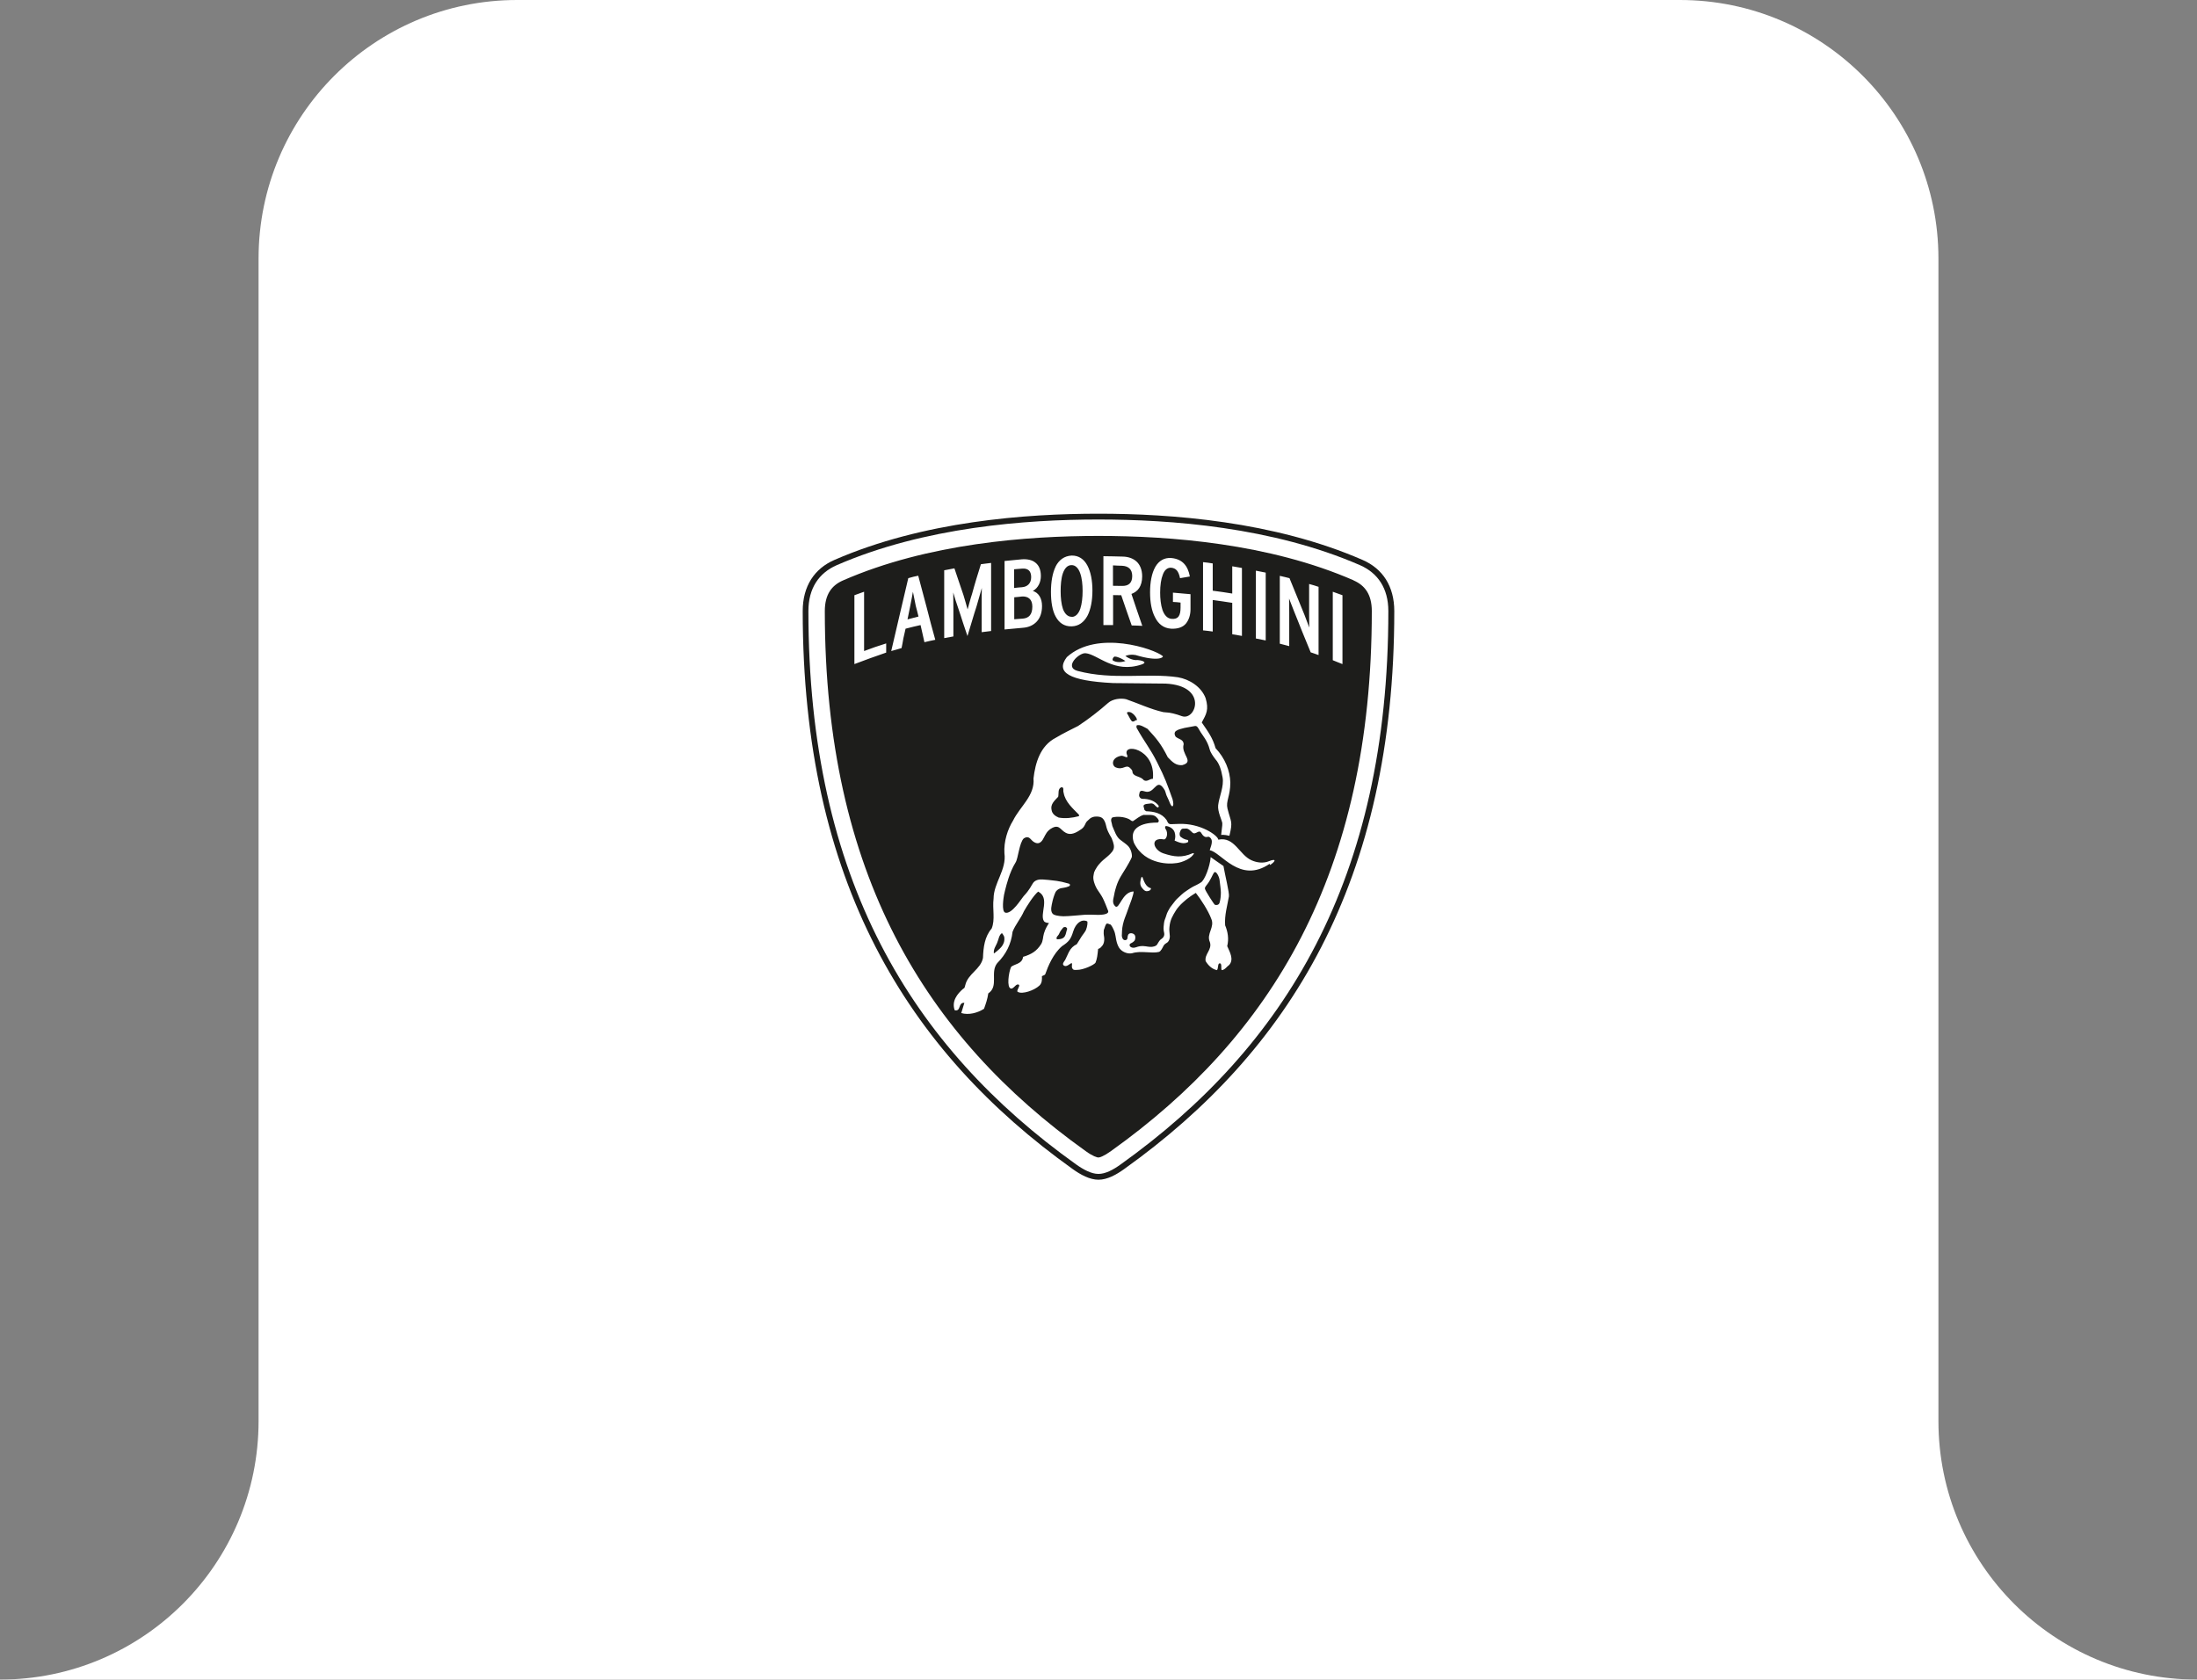 <?xml version="1.0" encoding="UTF-8"?>
<svg id="Ebene_2" data-name="Ebene 2" xmlns="http://www.w3.org/2000/svg" viewBox="0 0 170.02 130">
  <rect x="0" y="0" width="170.02" height="130" fill="#808080" stroke="none"/>
  <defs>
    <style>
      .cls-1 {
        fill: #1d1d1b;
      }

      .cls-1, .cls-2 {
        stroke-width: 0px;
      }

      .cls-2 {
        fill: #fff;
      }
    </style>
  </defs>
  <g id="Ebene_1-2" data-name="Ebene 1">
    <g>
      <path class="cls-2" d="M150.01,109.99V20.01c0-11.05-8.96-20.01-20.01-20.01H40.02c-11.05,0-20.01,8.96-20.01,20.01v89.98c0,11.05-8.96,20.01-20.01,20.01h170.02c-11.05,0-20.01-8.96-20.01-20.01Z"/>
      <g>
        <path class="cls-1" d="M87.08,51.15c-.27-.17-.6-.34-.83-.33-.09.03-.17.17-.15.28.27.21.75.16.99.06"/>
        <path class="cls-1" d="M87.62,44.59c0-.55-.32-.78-.79-.8-.23-.01-.46-.01-.7-.03v1.58c.23.01.46.01.7.01.49.01.79-.21.79-.77"/>
        <path class="cls-1" d="M82.94,47.75c.32-.01.53-.27.66-.63.13-.39.18-.89.18-1.38s-.05-1-.19-1.38c-.13-.37-.36-.63-.67-.62-.33,0-.54.27-.67.64-.13.38-.17.89-.17,1.38s.05,1,.18,1.38c.14.36.36.6.68.6"/>
        <path class="cls-1" d="M81.93,63.28c.53.09,1.03.03,1.57-.11v-.11c-.47-.48-1.07-.99-1.19-1.71-.07-.16.07-.42-.17-.42-.3.12-.19.48-.25.74-.28.3-.62.58-.51,1.03.05.3.29.47.55.58"/>
        <path class="cls-1" d="M79.89,46.95c0-.59-.35-.81-.81-.78-.2.03-.4.04-.59.06v1.7c.22-.01.44-.04.67-.05.45-.04.73-.3.73-.93"/>
        <path class="cls-1" d="M70.65,45.8c-.04.21-.15.84-.23,1.21-.06.3-.13.62-.19.93.28-.08.57-.14.85-.22-.06-.27-.14-.54-.21-.82-.06-.33-.18-.91-.22-1.09"/>
        <path class="cls-1" d="M79.8,44.67c0-.53-.3-.69-.7-.66-.21.01-.41.04-.62.05v1.45c.19-.03.4-.04.61-.06.4-.03.71-.28.71-.78"/>
        <path class="cls-1" d="M77.54,72.22c-.24.15-.25.48-.38.77-.11.26-.28.46-.25.79h.04c.34-.29.84-.59.77-1.22,0-.12-.19-.35-.19-.35"/>
        <path class="cls-1" d="M93.99,70.02c.06.03.32.08.39-.15.07-.23.1-.56.1-.79,0-.23-.06-.61-.1-.96-.03-.27-.24-.66-.37-.62-.1.02-.19.31-.35.58-.22.42-.46.56-.41.72.04.17.69,1.18.75,1.21"/>
        <path class="cls-1" d="M103.89,48.74v2.66c-.24-.1-.5-.19-.75-.3v-5.3c.24.09.5.18.75.27v2.66ZM102.04,48.05v2.65c-.21-.08-.41-.14-.61-.21-.22-.54-.44-1.07-.66-1.61-.22-.54-.42-1.07-.64-1.6-.1-.24-.31-.78-.37-.95,0,.19.01.8.01,1.04v2.64l-.73-.19v-5.25c.24.05.5.12.75.18.19.48.39.94.58,1.42.19.46.39.95.58,1.42.1.26.31.81.37.98,0-.21-.01-.81-.01-1.07v-2.3c.24.06.49.14.73.22v2.64ZM89.07,68.75c.01.14-.14.21-.25.22-.23.06-.39-.18-.5-.33-.13-.22-.07-.49,0-.72l.08-.06c.13.35.27.8.67.89M98.25,66.86c-2.3,1.58-3.77-.93-4.63-1.05.05-.26.36-.78-.04-1.03-.13-.08-.32.2-.62-.31-.18-.31-.43.18-.67-.02-.15-.13-.31-.34-.53-.32-.18.02-.22-.02-.31.04-.07.05-.09.11-.14.24-.04.1-.03.3.06.36.1.06.21.19.54.24.07.01.03.1.04.16-.33.2-.74.03-1.05-.11.07-.24.07-.4,0-.65-.11-.3-.41-.45-.68-.48-.08.07-.06.14-.03.21.26.36.07.84-.11.83-1.11-.19-.85.81-.05,1.08.84.28,1.44.35,2.24,0,.15-.06.19.01-.06.25-.19.18-.53.34-.79.42-.23.07-.43.1-.65.11,0,0-2.14.22-3.02-1.6-.52-1.52,1.4-1.56,1.74-1.56.04,0,.07,0,.1,0,.18-.12.03-.29-.07-.39-.24-.3-.66-.17-1.01-.21-.33.09-.56.32-.84.49-.12,0-.18-.1-.3-.16-.37-.18-.89-.23-1.29-.13-.2.16-.02.44,0,.66.18.4.3.87.68,1.12.14.11.35.25.5.39.31.28.37.81.32.92-.07.19-.39.73-.45.83-.29.48-.56.83-.75,1.44-.12.38-.15.58-.18.74-.03.18-.17.53.11.78.31.27.52-1.09,1.38-1.15.09-.07,0,.36-.32,1.17-.11.29-.13.37-.2.56-.07.22-.17.38-.27.82-.08.32-.08.76-.08.76-.03.25.08.39.13.42.12.08.25.03.29-.07.03-.08,0-.3.14-.39.14-.09.43-.02.47.19.02.11.01.2-.03.31-.02.05-.13.16-.28.23-.29.12-.04.47.37.32.42-.16.7-.08.93-.05.2.03.44.04.65-.1.06-.04.14-.23.25-.37.11-.13.09-.07.23-.2.21-.2.11-.44.09-.54-.04-.28.01-.44.02-.62.01-.19.13-.4.18-.6.05-.2.2-.45.29-.6.06-.1.32-.4.4-.52.09-.12.25-.25.48-.47.12-.11.23-.2.4-.31.21-.14.39-.26.49-.31.08-.04.45-.21.6-.32.3-.15.72-1.26.77-1.97.18.14.86.59.99.69.11.66.47,2.08.42,2.36-.12.71-.35,1.45-.29,2.23.21.5.3,1.05.16,1.61.18.43.54,1.01.16,1.45-.21.15-.33.38-.58.41-.1-.1.07-.62-.22-.51-.1.12-.05.42-.16.51-.39-.09-.67-.37-.87-.7-.1-.55.52-.88.33-1.47-.3-.65.41-1.15.1-1.82-.21-.58-.8-1.5-1.19-1.99-.15.1-.32.19-.55.37-.15.1-.33.27-.45.37-.21.18-.46.48-.54.62-.24.39-.45.71-.5,1.29-.03.27.01.34.03.71,0,.11-.03.29-.12.4-.12.16-.23.11-.37.34-.07.13-.2.43-.36.47-.56.14-1.38-.12-2.07.1-.27.06-.6-.04-.82-.22-.3-.23-.4-.7-.46-1.1-.06-.32-.09-.38-.17-.55-.05-.12-.12-.23-.2-.34-.15-.07-.27-.09-.27-.09-.14-.02-.22.43-.27.5,0,0-.02.28,0,.38.04.22.1.65-.18.91-.09.08-.04.09-.26.18-.05.49-.08.76-.2,1.06-.1.17-.95.57-1.44.56-.12,0-.15.02-.27-.02-.23-.17-.04-.42-.14-.51-.18.07-.41.36-.63.17-.1-.12.03-.26.13-.41.27-.52.33-.94.9-1.22.09-.15.24-.39.38-.61.12-.18.25-.32.33-.49.11-.27.15-.64.09-.67-.43-.2-.88.14-1.08.79-.18.6-.35.8-.86,1.13-.68.58-1.08,1.54-1.3,2.17-.03.09-.23.11-.26.17.01.18.03.52-.2.72-.4.37-1.32.69-1.67.48-.17-.1.36-.6-.03-.57-.16.04-.34.37-.51.31-.32-.1-.17-1.21.02-1.66.2-.23.88-.22.93-.79.68-.2,1.06-.46,1.39-.97.17-.26.14-.56.23-.85.1-.34.26-.6.39-.8-.13,0-.32-.04-.39-.14-.36-.54.5-1.8-.45-2.29-.37.31-.87,1.12-1.1,1.52-.24.56-.66,1.03-.88,1.59-.11.97-.51,1.74-1.19,2.43-.57.72.14,1.78-.69,2.34-.06.42-.19.81-.33,1.19-.51.33-1.2.5-1.76.33l.24-.79c-.5-.05-.24.7-.75.57-.25-.7.2-1.27.67-1.67.12-.03.11-.17.15-.27.21-.9,1.2-1.22,1.37-2.11.03-.83.13-1.64.67-2.27.29-.69.05-1.53.15-2.32,0-1.2,1.02-2.24.84-3.51-.06-.9.25-1.86.67-2.53.54-1.1,1.7-1.93,1.58-3.26.14-1.2.52-2.53,1.73-3.15.55-.33,1.15-.62,1.72-.91.79-.52,1.62-1.16,2.32-1.78.36-.32.99-.39,1.4-.29.96.33,1.87.77,2.88,1,.58.03.96.14,1.43.31,1.09.39,2.05-2.35-1.25-2.52l-4.06-.04c-3.43-.17-4.49-.83-3.59-2.01,2.36-2.14,6.79-.63,7.42-.08.09.07-.28.47-2.1-.08-.29-.05-.54-.03-.79.07,0,0,.44.37.97.32.14,0,.86.14.29.34-2.14.72-3.39-.78-4.33-.87-.49-.07-1.72,1.07-.63,1.37,2.78.73,5.36.14,7.76.49.9.15,1.82.74,2.15,1.62.26.89.06,1.22-.3,1.88.51.74.84,1.18,1.07,1.99.72.76,1.12,1.73,1.14,2.66,0,1.06-.36,1.44-.22,2.01.27,1.09.43.95.15,2.11-.4-.1-.64-.07-.64-.07.02-.28.11-.76.09-.91-.02-.2-.38-.9-.32-1.39.07-.63.47-1.46.34-2.16-.11-.6-.25-1.06-.55-1.39-.19-.25-.39-.53-.45-.78-.17-.66-.55-1.08-.69-1.31-.27-.45-.27-.53-.54-.47-.21.04-.71.13-.71.13-.3.08-.46.1-.67.24-.15.12-.11.31-.02.44.22.2.61.2.62.58-.23.78.87,1.36-.11,1.62-.48.04-.75-.22-1.12-.61-.51-1.02-.88-1.46-1.57-2.2-.19-.09-.63-.4-.85-.25v.16c.65,1.17,1.05,1.59,1.6,2.69.62,1.23.76,1.65,1.19,2.85.07.27.09.48-.01.55-.14,0-.26-.47-.38-.68-.13-.24-.13-.39-.21-.56-.58-.99-.73.05-1.29.11-.24.07-.64-.3-.68.17-.07.17.06.37.23.38.49-.01.99.15,1.27.54,0,.05,0,.15-.1.12-.2-.1-.23-.3-.48-.31-.15.04-.65,0-.59.25.08.22,0,.25.2.36.6.02,1.2.14,1.58.68.08.16.12.33.35.32l.59-.02c1.67-.07,3.03.89,3.06,1.22,1.26-.26,1.62,1.18,2.58,1.6.41.18.91.25,1.36.06.45-.19.61-.07.07.3M73.78,48.2v1.06c-.23.04-.46.09-.71.13v-5.25c.27-.05.53-.1.79-.15l.35,1.04c.12.35.23.69.35,1.03.09.31.28.93.32,1.11.06-.21.24-.9.35-1.22.1-.39.22-.76.33-1.15.11-.37.23-.75.35-1.13.26-.04.52-.06.79-.1v5.27c-.26.03-.5.06-.73.09v-2.11c0-.33,0-1.11.01-1.31-.06.22-.3,1.03-.41,1.43-.12.37-.24.75-.35,1.13l-.35,1.16-.35-1.04c-.12-.36-.22-.71-.34-1.04-.13-.36-.36-1.08-.41-1.29,0,.21.01.97.01,1.3v1.06ZM71.54,49.71c-.05-.22-.1-.45-.15-.67l-.15-.66c-.4.09-.78.18-1.16.28-.06.26-.12.5-.17.75-.04.26-.09.5-.14.75-.27.08-.53.16-.8.23.22-.95.44-1.89.66-2.83.22-.93.44-1.87.66-2.81.26-.08.51-.14.77-.19.22.82.44,1.65.66,2.48.21.81.42,1.65.66,2.48-.28.05-.55.12-.82.18M68.58,50.51c-.82.28-1.65.58-2.46.89v-5.33c.24-.09.49-.18.75-.27v4.59c.57-.22,1.13-.41,1.71-.59v.71ZM77.74,46.07v-2.65c.45-.04.89-.08,1.34-.13.42-.03.8.05,1.05.26.27.21.42.55.42,1.04,0,.44-.19.91-.62,1.15.45.13.71.58.71,1.16,0,.53-.15.93-.41,1.21-.26.28-.63.45-1.08.48-.48.04-.94.09-1.41.13v-2.64ZM81.69,43.85c.26-.51.67-.82,1.24-.85.55-.01.96.28,1.22.77.26.49.39,1.17.39,1.94s-.13,1.47-.39,1.96c-.27.49-.67.8-1.23.81s-.96-.27-1.22-.75c-.26-.46-.37-1.15-.37-1.92s.12-1.47.37-1.97M85.39,45.73v-2.68c.5.01,1,.01,1.51.03.4.01.77.13,1.04.37.27.24.45.63.45,1.16,0,.39-.09.68-.23.9-.14.22-.36.37-.6.46.14.41.28.82.42,1.25.14.4.28.81.42,1.22-.27-.01-.55-.03-.82-.03-.14-.4-.28-.78-.41-1.17-.13-.39-.27-.77-.4-1.17-.22,0-.42,0-.63-.01v2.32h-.75v-2.65ZM89.41,43.87c.27-.46.68-.72,1.23-.68.88.08,1.29.62,1.44,1.43-.26.04-.5.08-.76.13-.12-.57-.32-.77-.69-.81-.3-.01-.51.18-.64.53-.14.35-.21.84-.21,1.4,0,.45.05.95.18,1.34.14.39.37.67.72.69.5.04.68-.24.68-.89v-.37c-.19-.03-.4-.04-.59-.05v-.72l1.36.12v1.17c0,.42-.12.82-.36,1.11-.23.27-.62.42-1.15.39-.58-.04-.98-.37-1.23-.87-.27-.5-.39-1.18-.39-1.94,0-.8.13-1.48.4-1.96M93.1,46.16v-2.65c.24.02.5.06.75.1v2.11c.5.06,1,.14,1.51.22v-2.11c.24.04.49.08.75.13v5.26c-.26-.05-.5-.09-.75-.13v-2.43c-.5-.08-1-.15-1.51-.22v2.44c-.24-.04-.5-.06-.75-.09v-2.64ZM97.19,46.81v-2.64l.76.15v5.25l-.76-.15v-2.61ZM104.76,44.92c-6.55-2.86-14.23-3.44-19.75-3.44s-13.21.58-19.76,3.44c-.88.38-1.42,1.08-1.42,2.38,0,20.36,7.83,32.96,20.18,41.79.57.41.89.5.99.5s.41-.09.98-.5c12.36-8.83,20.18-21.43,20.18-41.79,0-1.3-.54-2-1.42-2.38"/>
        <path class="cls-1" d="M89.22,60.28c.23-2.41-2.49-2.82-1.98-1.8.07.3-.29-.03-.49.02-.71.14-.74.69-.44.88.65.29.81-.3,1.18.1.06.05.11.12.14.19,0,.48.59.35.89.72.27.15.44-.12.7-.11"/>
        <path class="cls-1" d="M82.29,71.78c-.14.17-.25.3-.32.48-.07.18-.28.26-.18.44.74.01.65-.4.8-.82-.08-.14-.14-.16-.3-.1"/>
        <path class="cls-1" d="M87.66,55.84c.16.03.14-.11.32-.1.05-.1-.22-.52-.52-.62-.08,0-.21-.06-.25.07.15.23.34.7.45.65"/>
        <path class="cls-1" d="M84.83,63.2c-.45,0-.61.31-.68.34-.19.16-.16.42-.46.63-.3.21-.67.44-1.02.36-.58-.14-.61-.76-1.22-.46-.44.22-.55.56-.65.73-.11.22-.33.68-.82.35-.24-.16-.34-.52-.75-.26-.35.33-.44,1.58-.64,1.87-.48.77-.72,1.82-.76,1.96,0,0-.1.38-.13.54-.03.17-.22,1.29.1,1.38.51.14,1.27-1.12,1.41-1.27.5-.53.59-.82.74-1.03.16-.23.47-.29.73-.27.09,0,.75.06,1.09.11.33.05.46.08.93.21.13.03.14.16.02.21-.28.12-.47.11-.63.15-.2.05-.36.2-.41.31-.1.21-.22.61-.25.79-.03.16-.18.64.03.87.11.13.49.19.83.2.33.01,1.59-.12,1.69-.12.3-.01.65,0,.94.01.11,0,.92.02.84-.3-.05-.15-.34-.86-.42-1-.29-.54-.49-.64-.67-1.22-.12-.4-.03-.56,0-.77.09-.22.26-.56.7-.95.9-.74.99-.86.66-1.69-.49-.82-.37-.89-.52-1.26-.15-.35-.34-.42-.68-.42"/>
        <path class="cls-1" d="M83.02,90.49c-12.81-9.15-20.9-22.28-20.9-43.19,0-1.94.91-3.29,2.45-3.96,6.88-3,14.85-3.58,20.44-3.58s13.56.58,20.44,3.58c1.54.67,2.45,2.02,2.45,3.96,0,20.91-8.1,34.04-20.91,43.19-.6.43-1.3.82-1.98.82s-1.39-.39-1.99-.82M85.01,90.86c.53,0,1.13-.31,1.72-.74,12.69-9.07,20.71-22.05,20.71-42.82,0-1.77-.82-2.95-2.18-3.55-6.79-2.96-14.68-3.54-20.26-3.54s-13.47.58-20.26,3.54c-1.36.6-2.18,1.77-2.18,3.55,0,20.77,8.02,33.75,20.71,42.82.59.42,1.2.74,1.73.74"/>
      </g>
    </g>
  </g>
</svg>